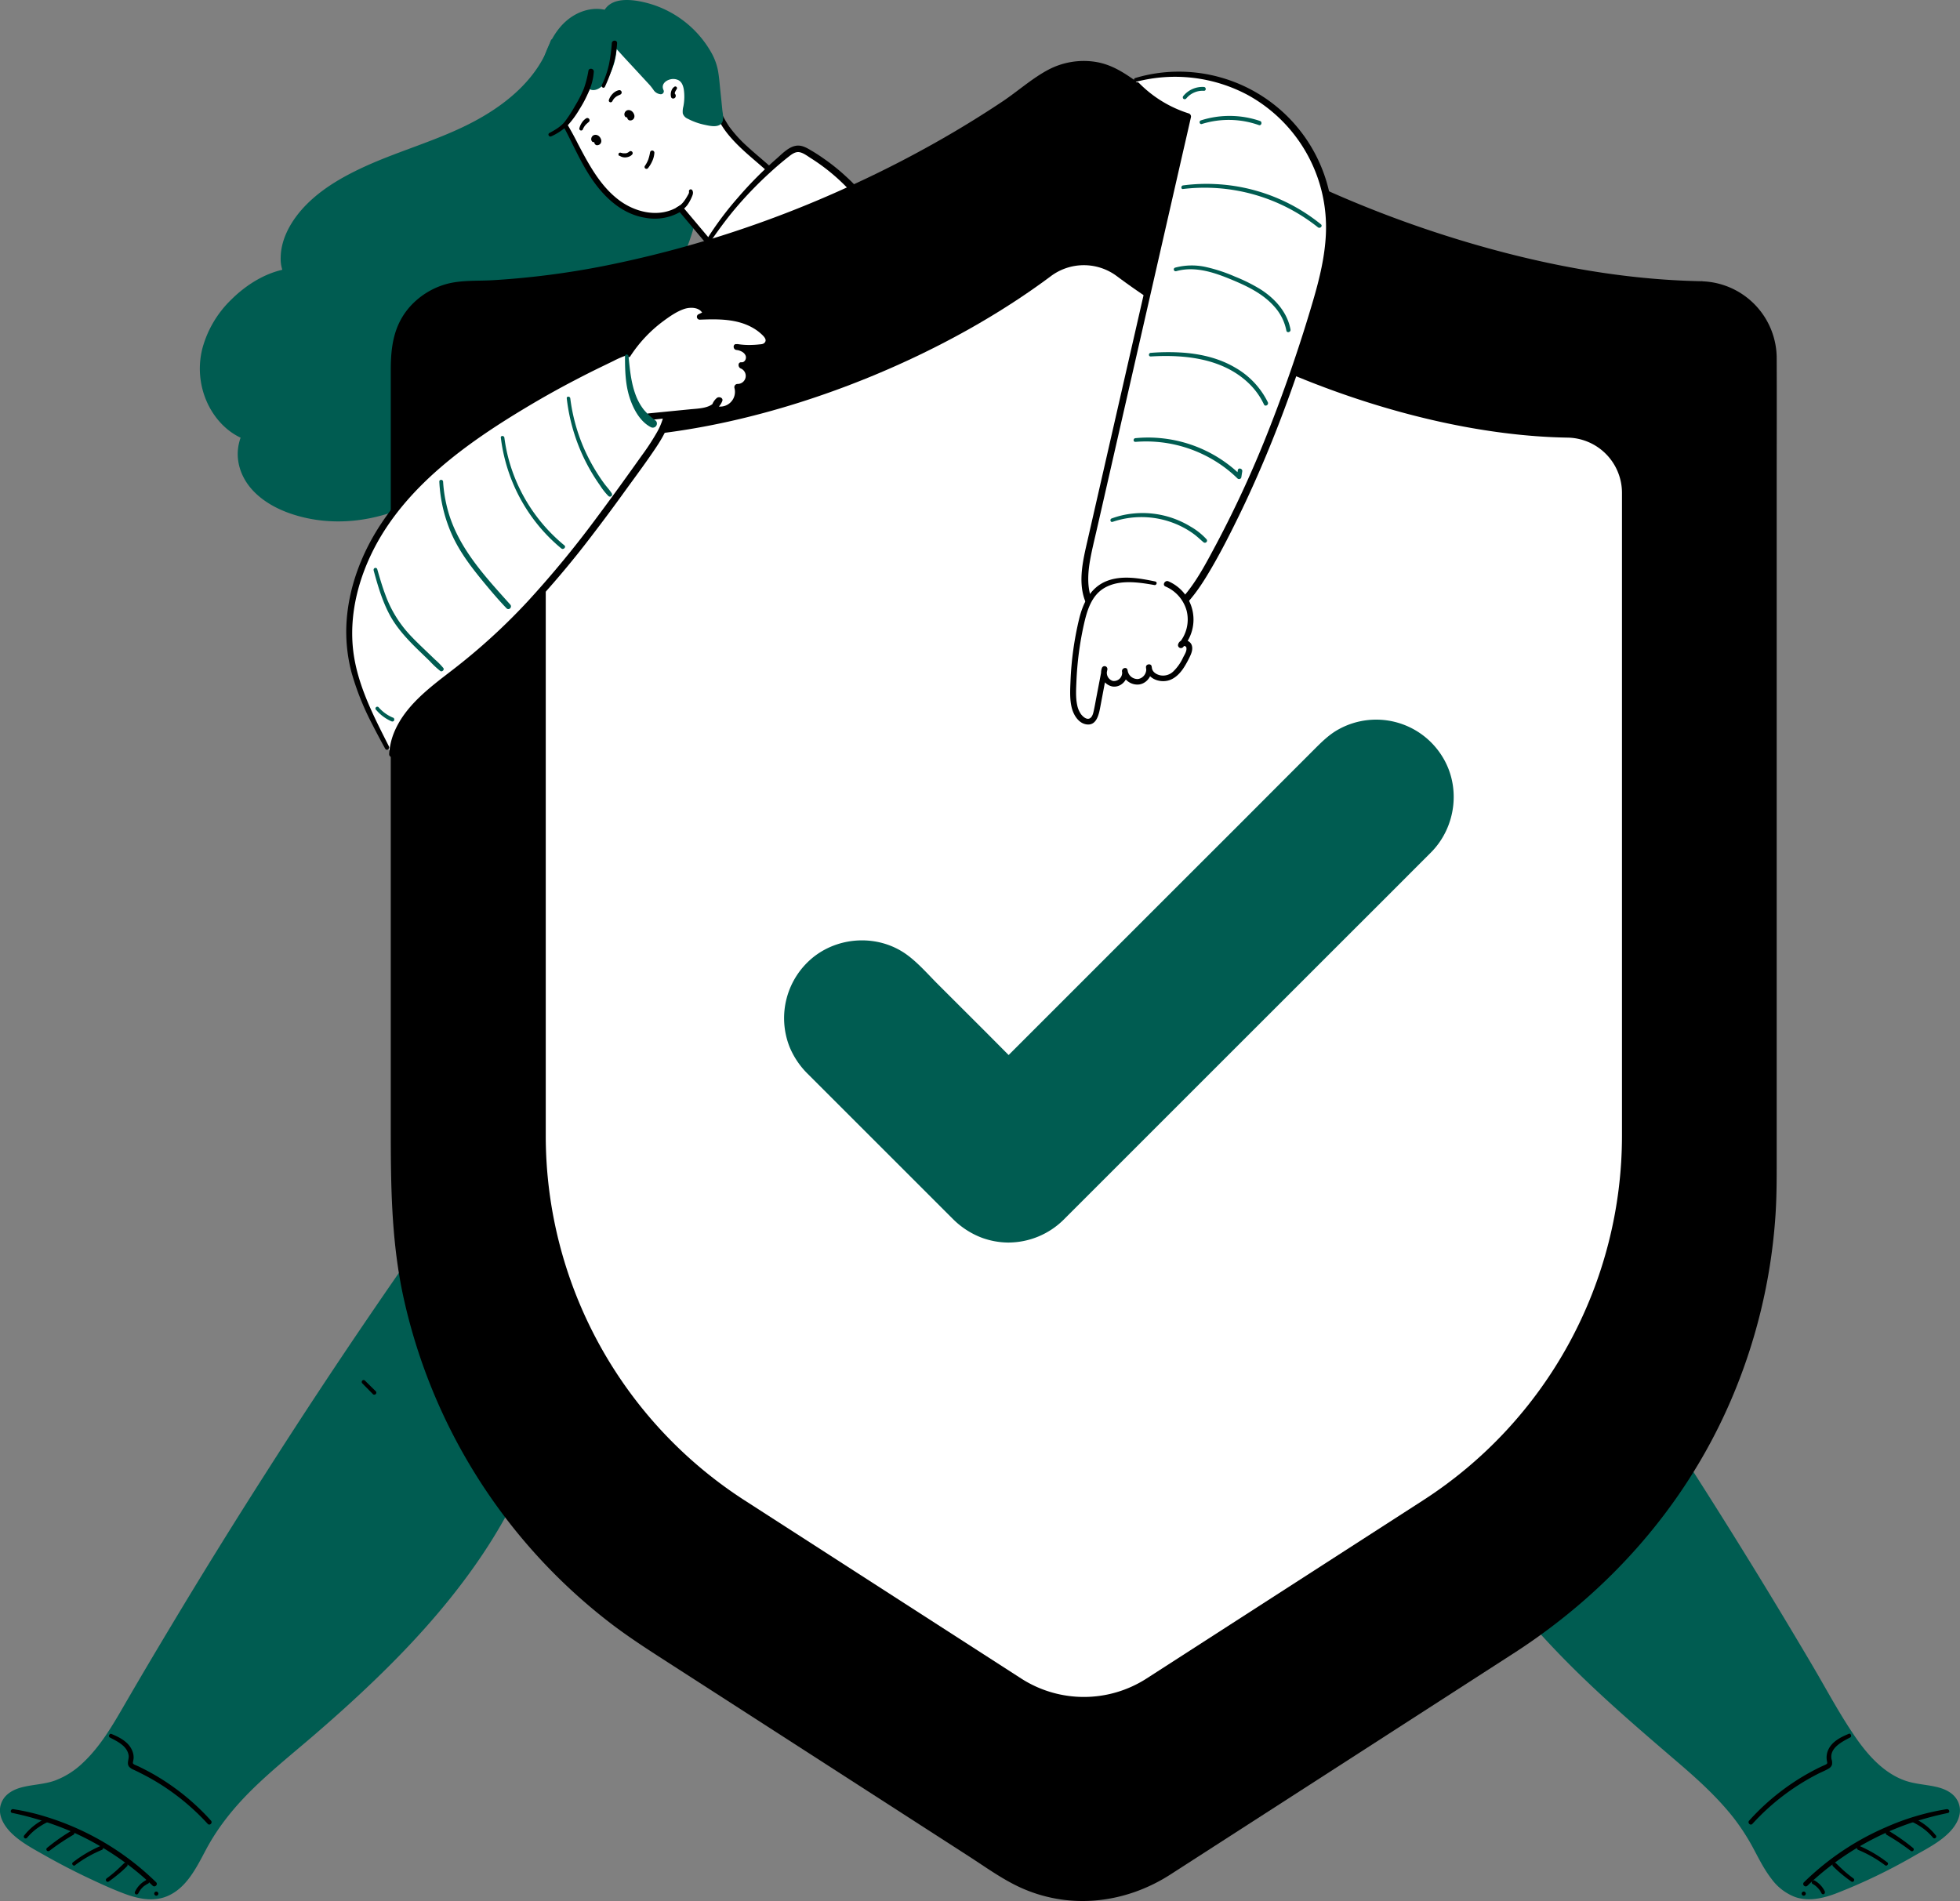 <?xml version="1.0" encoding="UTF-8"?> <svg xmlns="http://www.w3.org/2000/svg" viewBox="0 0 953.04 924.45"><rect x="0" y="0" width="953.04" height="924.45" fill="#808080" stroke="none"/> <defs> <style>.cls-1{fill:#005c51;}.cls-2{fill:#fff;}</style> </defs> <g id="Слой_2" data-name="Слой 2"> <g id="Слой_1-2" data-name="Слой 1"> <path class="cls-1" d="M229.83,570Q138.93,696.63,60.7,831.7c-9.19,15.87-20.36,33.4-38.36,36.9-7.46,1.45-17.11,1.34-20.09,8.34-3.11,7.28,4.46,14.44,11.22,18.56a326.81,326.81,0,0,0,43.62,22.29c6.82,2.86,14.33,5.52,21.46,3.56,11.26-3.1,16.3-15.72,22-25.9,10.55-18.85,27.68-32.94,44.16-46.91C198.47,803,251.91,749.17,265.32,680"></path> <path class="cls-1" d="M228.93,569.46Q203.07,605.39,178.17,642T129.45,716Q105.69,753.13,83,791q-11.43,19-22.6,38.26c-5.79,10-11.71,20.2-20.23,28.12a39.52,39.52,0,0,1-13.66,8.57c-5,1.74-10.33,1.85-15.44,3.1-4.53,1.1-8.88,3.39-10.52,8-1.94,5.48,1.37,10.85,5.2,14.56,4.77,4.6,10.91,7.74,16.63,11q9.53,5.37,19.4,10.09c6.33,3,12.75,6,19.35,8.43,6.15,2.23,13,3.65,19.39,1.28,10.07-3.75,15-14.26,19.74-23.12C106.4,887.82,114.54,878,123.86,869s19.32-17,29.06-25.4c9.44-8.14,18.72-16.46,27.72-25.08,18-17.19,34.9-35.57,49.33-55.86,14.09-19.79,25.8-41.48,32.82-64.81q2.58-8.58,4.3-17.38c.45-2.31-3.08-3.29-3.54-1-4.6,23.53-13.88,45.93-26.37,66.37-12.71,20.8-28.43,39.62-45.38,57.09-17.12,17.67-35.65,33.75-54.35,49.75-9.73,8.3-19.4,16.81-27.58,26.68A103.42,103.42,0,0,0,99.19,894.7c-2.61,4.67-4.91,9.51-7.82,14-2.75,4.25-6.21,8.34-11,10.4-6.31,2.74-13.22,1-19.35-1.33a277.75,277.75,0,0,1-38.49-18.69C17,895.91,11,892.85,6.62,888c-1.82-2-3.48-4.62-3.53-7.43a7.63,7.63,0,0,1,3.38-6.4c4-2.76,9.42-3,14-3.69A38.55,38.55,0,0,0,35,865.21c9.3-5.81,16.06-14.91,21.81-24,7.16-11.39,13.62-23.25,20.46-34.84Q99.31,769,122.4,732.18t47.13-73q24-36,48.89-71.37,6.12-8.67,12.28-17.29c.78-1.09-1-2.13-1.8-1Z"></path> <path d="M5.92,881.61a152,152,0,0,1,29,9.15A136.45,136.45,0,0,1,61,905.89,128.52,128.52,0,0,1,74.22,917c1.1,1.06,2.78-.61,1.68-1.68a132,132,0,0,0-52.58-31.53,110.11,110.11,0,0,0-16.9-4c-1.17-.18-1.72,1.57-.5,1.83Z"></path> <path d="M13.09,893.77a29,29,0,0,1,4.56-4.37,35.73,35.73,0,0,1,5.45-3.32,1,1,0,1,0-1-1.71,28.78,28.78,0,0,0-10.28,8.13.94.94,0,0,0,0,1.27.92.92,0,0,0,1.27,0Z"></path> <path d="M24.1,900a108.51,108.51,0,0,1,11.55-7.72,1.09,1.09,0,1,0-1.12-1.87,93.78,93.78,0,0,0-11.72,8.27.91.91,0,0,0,0,1.28.94.94,0,0,0,1.29,0Z"></path> <path d="M36.43,907.09a59.61,59.61,0,0,1,13-7.46,1,1,0,1,0-.55-1.93,1.07,1.07,0,0,0-.22.1,61.4,61.4,0,0,0-13.27,7.9c-.79.62.28,2,1.09,1.41Z"></path> <path d="M52.84,915q2.4-1.69,4.65-3.55a50.64,50.64,0,0,0,4.27-3.88,1,1,0,1,0-1.46-1.45h0c-1.35,1.29-2.67,2.61-4.08,3.84s-2.82,2.37-4.3,3.46a.94.94,0,0,0-.32,1.25.91.91,0,0,0,1.24.33Z"></path> <path d="M67.23,920.8a11.53,11.53,0,0,1,.89-1.53l.24-.33c.15-.21-.11.14,0-.07l.17-.17c.19-.23.38-.45.59-.66s.4-.4.61-.59l.33-.28.16-.13c.21-.17-.15.11.07,0a10.08,10.08,0,0,1,1.49-.94,1,1,0,0,0,.7-1.23,1,1,0,0,0-1.7-.41,12.13,12.13,0,0,0-5.13,5.47.92.92,0,0,0,.32,1.21.9.9,0,0,0,1.21-.31Z"></path> <path d="M76,921.87a1,1,0,1,0-1-1A1,1,0,0,0,76,921.87Z"></path> <path d="M53.43,844.94c3.66,1.93,8.35,4.06,9.11,8.64.32,1.92-1.15,4,.34,5.69A6.42,6.42,0,0,0,65,860.63c1.08.51,2.15,1,3.22,1.57a110.57,110.57,0,0,1,21.94,14.36A113.7,113.7,0,0,1,101,886.93c1,1.07,2.55-.51,1.58-1.58a112.89,112.89,0,0,0-20-17.55,110.39,110.39,0,0,0-11.37-6.87c-1-.53-2-1-3-1.52s-2-.87-3-1.38c-.65-.41-.65-.63-.52-1.36a14.71,14.71,0,0,0,.26-1.45,8,8,0,0,0-.34-3c-1.47-4.79-6.1-7.24-10.41-9-1-.42-1.69,1.25-.74,1.76Z"></path> <path class="cls-1" d="M723.23,570q90.9,126.64,169.13,261.72c9.19,15.87,20.36,33.4,38.36,36.9,7.46,1.45,17.11,1.34,20.09,8.34,3.11,7.28-4.46,14.44-11.22,18.56A326.81,326.81,0,0,1,896,917.79c-6.82,2.86-14.33,5.52-21.46,3.56-11.26-3.1-16.3-15.72-22-25.9-10.55-18.85-27.68-32.94-44.16-46.91C754.59,803,701.15,749.17,687.74,680"></path> <path class="cls-1" d="M722.33,570.51q25.26,35.32,49.55,71.32t47.65,72.65Q842.74,751,865,788.09q11.19,18.63,22.07,37.4c5.89,10.14,11.53,20.58,19.29,29.45,7.13,8.15,15.89,14,26.71,15.63,4.56.71,10.11.94,13.92,3.85,5.07,3.88,2.8,10.08-.86,14-4.45,4.76-10.53,7.81-16.12,11q-9.36,5.31-19.07,10c-6.38,3.08-12.85,6.12-19.5,8.57-6.11,2.25-13,3.82-19.17.92-9.52-4.48-13.66-15.88-18.5-24.47-6.24-11.06-14.81-20.61-24-29.28s-19.06-16.6-28.6-24.87c-9.28-8-18.4-16.27-27.25-24.78-17.65-17-34.31-35.11-48.44-55.14-13.74-19.47-24.93-40.81-31.72-63.71q-2.49-8.46-4.18-17.12c-.46-2.32-4-1.34-3.54,1,4.69,24,14.46,46.53,27.22,67.28,13,21.08,29,40.19,46.2,57.88C777,823.7,796,840,815,856.3c9.94,8.49,19.75,17.3,27.87,27.6A105.73,105.73,0,0,1,853,899.7c2.54,4.77,5,9.63,8.34,13.93a25.42,25.42,0,0,0,11.6,8.91c6.45,2.22,13.37.64,19.56-1.67a274.37,274.37,0,0,0,38.71-18.62c5.69-3.22,11.79-6.35,16.45-11,3.81-3.82,6.81-9.22,4.62-14.64-1.83-4.52-6.29-6.62-10.78-7.66-5.14-1.18-10.45-1.33-15.45-3.15-10.57-3.84-18.34-12.9-24.48-21.94-7.49-11-13.76-22.88-20.53-34.33q-22.41-38-45.91-75.32t-48.21-74.27q-24.63-36.81-50.27-72.9-6.24-8.79-12.54-17.53c-.78-1.08-2.58,0-1.8,1Z"></path> <path d="M946.64,879.78a119,119,0,0,0-29.59,8.78,131.13,131.13,0,0,0-26.79,15.53,133.52,133.52,0,0,0-13.1,11.25c-1.09,1.07.58,2.74,1.68,1.68a136.56,136.56,0,0,1,51.71-31,161.28,161.28,0,0,1,16.59-4.37c1.22-.26.68-2-.5-1.83Z"></path> <path d="M941.24,892.5A28.6,28.6,0,0,0,931,884.37a1,1,0,0,0-1.36.36,1,1,0,0,0,.36,1.35,35.25,35.25,0,0,1,5.45,3.32,28.15,28.15,0,0,1,4.56,4.37.9.9,0,0,0,1.27-1.27Z"></path> <path d="M930.25,898.7a93.78,93.78,0,0,0-11.72-8.27,1.08,1.08,0,0,0-1.09,1.87h0A107.5,107.5,0,0,1,929,900a.94.94,0,0,0,1.29,0,.91.91,0,0,0,0-1.28Z"></path> <path d="M917.72,905.7a61.08,61.08,0,0,0-13.27-7.88,1,1,0,1,0-1,1.73l.22.1a59.72,59.72,0,0,1,13,7.46c.8.61,1.89-.79,1.09-1.41Z"></path> <path d="M901.14,913.41c-1.48-1.09-2.92-2.25-4.3-3.46s-2.73-2.55-4.08-3.84a1,1,0,0,0-1.45,0,1,1,0,0,0,0,1.46,54.12,54.12,0,0,0,4.27,3.88q2.25,1.86,4.65,3.55a.91.91,0,0,0,1.24-.33.94.94,0,0,0-.32-1.25Z"></path> <path d="M887.36,919.9a12.13,12.13,0,0,0-5.13-5.47,1,1,0,0,0-1.23.7,1,1,0,0,0,.23.94,10.08,10.08,0,0,1,1.49.94c.14.1-.05,0,0,0l.15.13c.12.09.23.19.34.29s.44.4.64.61.39.41.57.63l.15.18.26.36a9.69,9.69,0,0,1,.89,1.53.88.88,0,0,0,1.21.31h0a.92.92,0,0,0,.32-1.21Z"></path> <path d="M877.05,921.87a1,1,0,1,0-1-1A1,1,0,0,0,877.05,921.87Z"></path> <path d="M898.89,843.18c-3.86,1.6-8,3.68-9.86,7.64a9,9,0,0,0-.63,5.85c.12.6.2.87-.37,1.27a8.3,8.3,0,0,1-1.2.58c-1.09.49-2.17,1-3.24,1.54a112.93,112.93,0,0,0-33.06,25.29c-1,1.07.61,2.65,1.58,1.58a111.83,111.83,0,0,1,31.25-24c1.88-1,3.93-1.76,5.76-2.84a3.51,3.51,0,0,0,1.64-1.82,5.08,5.08,0,0,0-.2-2.81c-1-5.49,5.18-8.49,9.09-10.55.94-.5.28-2.19-.74-1.76Z"></path> <path class="cls-1" d="M268.63,19.92c-6.06,21-25.49,35.31-45.36,44.35s-41.47,14.5-60,26.11c-10.34,6.51-19.88,15.39-23.68,27-1.51,4.62-2,9.75-.36,14.31s5.94,8.36,10.8,8.5c3,.09,6.51-2.76,5-5.28a4.7,4.7,0,0,0-2.78-1.75c-9.63-3-20.18.5-28.68,5.92-12.91,8.24-23.07,21.75-24.51,37s7.37,31.66,21.91,36.49c3.21,1.07,7,1.48,9.72-.59s2.52-7.32-.77-8.11a5.79,5.79,0,0,0-4.07.88c-8.36,4.62-10.63,16.5-6.67,25.19s12.57,14.46,21.53,17.76c16,5.89,34,5.25,50.06-.43s30.17-16.16,41.4-29c8.81-10,16.25-23.65,12-36.29-2.41-.25-4.08,2.85-3.28,5.14s3.15,3.66,5.45,4.41c8.87,2.92,18.62-.71,26.41-5.86a71.55,71.55,0,0,0,31-49.53c-1.76,4.6,3.77,9.35,8.64,8.67s8.55-4.7,11.35-8.75c11.87-17.2,15.68-38.66,17.27-59.49,1.2-15.71,1.12-32.36-6.63-46.07S308.85,7.6,294.6,14.32"></path> <path class="cls-1" d="M267.8,19.7C262.11,37.38,247.22,50,231.36,58.59c-18.38,10-39,15-57.71,24.16-9,4.39-17.73,9.7-24.78,16.87-6.69,6.8-12.35,16-12.39,25.83a17.14,17.14,0,0,0,5.34,13c3.23,2.88,8.25,4.75,12.27,2.34a5.64,5.64,0,0,0,3.06-4.82c-.12-2.49-2.3-3.86-4.44-4.53a29.21,29.21,0,0,0-15.08-.33c-9.55,2.11-18.34,7.79-25.21,14.62a51.81,51.81,0,0,0-14,23.67,39.87,39.87,0,0,0,2,25.63c3.3,7.66,9.2,14.46,16.87,17.95,4,1.84,9.1,3.3,13.3,1.07a7.1,7.1,0,0,0,2.94-9.45c-2.53-4.45-8-2.17-11,.33a19.15,19.15,0,0,0-6.16,9.94c-2.26,8.51.58,17.13,6.44,23.49,6.59,7.14,16.1,11.24,25.41,13.38,20.86,4.8,42.85-.2,60.84-11.37a108.69,108.69,0,0,0,22.73-19c6.7-7.32,12.9-16,14.79-26a27.53,27.53,0,0,0-.74-13.84,1.76,1.76,0,0,0-1.66-1.26c-3.29-.15-5.52,3.23-5.15,6.27.44,3.6,3.91,5.72,7.06,6.72,7.51,2.39,15.6.33,22.42-3.12,12.82-6.49,23.29-18,29.73-30.73a72.14,72.14,0,0,0,7.2-22.8,1.72,1.72,0,0,0-3.31-.92c-2,5.79,4.15,11.14,9.63,10.93,6.56-.26,11.17-6.05,14.48-11.07,7.53-11.45,11.72-24.78,14.09-38.19A202.06,202.06,0,0,0,342.83,77a141.58,141.58,0,0,0,.36-21c-.89-12.88-4.61-26.23-14.24-35.37-9.3-8.82-23.08-13.45-35.21-7.84-2.1,1-.27,4.07,1.81,3.1,9.34-4.32,20.36-1,28.11,5C333,28.18,337.5,39.47,339.05,51c1.68,12.49.55,25.46-1,37.9s-4.52,24.84-9.94,36.16a79.12,79.12,0,0,1-5.19,9.13,25.55,25.55,0,0,1-6.32,7.11c-2.35,1.63-5.23,2.56-8,1.27-2.25-1.07-4.15-3.33-3.27-5.9l-3.31-.92a69.79,69.79,0,0,1-28,47c-5.42,3.9-11.69,7.29-18.43,8-3.45.38-7.38.14-10.5-1.52-1.23-.65-2.71-1.73-2.76-3.26,0-1.06.6-2.29,1.76-2.24l-1.66-1.26c2.89,8.77-.09,17.82-4.71,25.41-4.75,7.87-11.32,14.63-18.22,20.56C205.22,240.64,187.39,249,168.41,250a67.75,67.75,0,0,1-28.83-4.6c-7.7-3.11-15.08-8.31-18.72-16-2.91-6.16-2.46-14.52,2-19.88,1.21-1.45,6.45-6.29,7.78-2.88a3.79,3.79,0,0,1-.52,3.49c-1.12,1.45-3.32,1.65-5,1.54-3.76-.24-7.53-2.19-10.56-4.32a30.9,30.9,0,0,1-7.79-8.09,36.16,36.16,0,0,1-6-21.79c.9-17.09,13.69-32.16,28.53-39.58a36.35,36.35,0,0,1,13.18-4,24.76,24.76,0,0,1,6.93.32c1,.2,4.43.62,4.28,2.1s-2.74,2.16-3.93,2.08a9.35,9.35,0,0,1-5.12-2.18c-3.55-2.93-4.8-7.44-4.56-11.9.47-8.74,5.83-16.83,11.85-22.84,6.53-6.5,14.5-11.36,22.69-15.46,17.28-8.65,36.1-13.72,53.4-22.34,14.77-7.36,29-17.72,37.11-32.47a49.29,49.29,0,0,0,4.39-11.09.86.86,0,0,0-1.66-.45Z"></path> <path class="cls-2" d="M270,53c5.57,8,9.43,17.06,14.16,25.6s10.6,16.81,18.94,21.88,19.58,6.31,27.7.9l16.56,19.69a81.53,81.53,0,0,0,33.94-25.65,5,5,0,0,0,1.31-2.73A5,5,0,0,0,381,89.4c-10.09-11.62-25-19.47-31.33-33.49-3.16-7-4.89-14.29-8.74-21-6.11-10.66-15.15-19.79-27.17-23.35-22.48-6.66-57.66,8.14-46.24,36.66"></path> <path d="M269.25,53.48c7,10.51,11.2,22.63,18.25,33.14,6.2,9.26,14.87,17.46,26.26,19.29a25,25,0,0,0,17.77-3.31l-1.67-.22,16.56,19.69a1.36,1.36,0,0,0,1.34.36A84.09,84.09,0,0,0,371,108.29a81.94,81.94,0,0,0,9.5-9.59c1.32-1.6,3.2-3.42,3.47-5.57s-1.24-3.87-2.59-5.38c-5.62-6.27-12.4-11.32-18.54-17a61.79,61.79,0,0,1-8.34-9.29,52.43,52.43,0,0,1-6-12.26,108.8,108.8,0,0,0-5.66-13.79,61.19,61.19,0,0,0-7.34-10.71,45.46,45.46,0,0,0-20.28-14.17C303.66,6.72,290,8.46,279.34,14.29a30.61,30.61,0,0,0-12.41,11.86,24.64,24.64,0,0,0-2.12,17.35,36.85,36.85,0,0,0,1.61,5c.55,1.38,2.83.78,2.27-.63-2.19-5.54-2.94-11.64-.93-17.35a25.12,25.12,0,0,1,9.85-12.08,44.36,44.36,0,0,1,32.92-6.29c16.24,3.36,27.64,17.4,33.27,32.25,1.66,4.37,3.08,8.85,5.13,13.06A44.18,44.18,0,0,0,355.44,67c5.22,6,11.57,10.83,17.44,16.14,1.5,1.35,3,2.73,4.38,4.17s3.07,2.79,3.82,4.48-1.83,4.11-2.9,5.37c-1.36,1.61-2.8,3.18-4.29,4.68a80.57,80.57,0,0,1-21,15.26q-2.86,1.44-5.83,2.64l1.34.36-16.57-19.69a1.35,1.35,0,0,0-1.66-.21c-9.14,6-21.09,3.28-29.33-3-9-6.83-14.48-17.14-19.66-26.94a158.09,158.09,0,0,0-10.35-17.76c-.65-.91-2.17-.06-1.53.9Z"></path> <path class="cls-2" d="M341.62,121.42a186,186,0,0,1,40.7-46.26c1.69-1.37,3.58-2.78,5.75-2.78a9.41,9.41,0,0,1,4.66,1.69,101.67,101.67,0,0,1,19.72,15.26c3.45,3.41,6.78,7.25,7.95,12s-.47,10.37-4.87,12.48"></path> <path d="M342.41,121.88c4.68-6.83,9.39-13.61,14.73-20A186.16,186.16,0,0,1,374.21,84.1c3-2.77,6.16-5.47,9.39-8C385,75,386.76,73.69,388.67,74s3.84,1.8,5.49,2.86A95.47,95.47,0,0,1,413.53,93c2.66,3,5.27,6.61,5.45,10.72.14,3.35-1.17,6.91-4.22,8.6-1.94,1.07-.24,3.8,1.7,2.91a10.91,10.91,0,0,0,6-8.34A16.65,16.65,0,0,0,420,95.63c-2.28-3.84-5.57-7-8.84-10a98.61,98.61,0,0,0-10.81-8.64q-2.82-2-5.81-3.75c-1.86-1.11-3.83-2.3-6.05-2.43-4.3-.24-7.92,3.77-10.9,6.36a186.16,186.16,0,0,0-19,19.2A155.28,155.28,0,0,0,340.91,121a.91.91,0,0,0,1.58.92h-.08Z"></path> <path d="M827.31,139.3c-49-.83-107.81-13.29-167.57-37.8-42.87-17.58-81-39.22-112.26-62.55a34.23,34.23,0,0,0-41,0c-31.25,23.33-69.39,45-112.26,62.55-59.76,24.51-118.53,37-167.57,37.8a34.37,34.37,0,0,0-34.12,34.23V573.18A269.66,269.66,0,0,0,316.11,799.82L488,910.58a72,72,0,0,0,78,0L737.83,799.82A269.64,269.64,0,0,0,861.4,573.18V173.53a34.36,34.36,0,0,0-34.09-34.23Z"></path> <path d="M827.31,136.76c-37.76-.71-75.24-7.68-111.43-18.24a555.26,555.26,0,0,1-114-47.58,481.79,481.79,0,0,1-47.47-30c-7-5-13.44-9.65-22.19-10.92a37,37,0,0,0-22.42,3.86C502,38,495.09,44.2,487.8,49.12Q476.45,56.7,464.64,63.7a540.78,540.78,0,0,1-52.17,27.15,536.8,536.8,0,0,1-118.79,38.48,402.41,402.41,0,0,1-54.36,6.95c-7.77.43-15.86-.19-23.37,2.17a37.33,37.33,0,0,0-16.78,10.86c-7.85,9-9.16,19.5-9.16,30.7V547c0,27.68.1,55,5.84,82.29A273.83,273.83,0,0,0,297,789.47c9.85,7.53,20.3,14.12,30.7,20.83l43.59,28.08,99.56,64.17c8.76,5.64,17.52,12.08,27.15,16.15,23.64,10,49.84,6.56,71.16-7.17L651,858.8,736,804c45.75-29.49,82.56-70.71,104.62-120.69a273.49,273.49,0,0,0,22.74-93c.57-8.87.55-17.74.55-26.62V236c0-20.45.08-40.9,0-61.35a37.52,37.52,0,0,0-36.62-37.86c-3.27-.11-3.26,5,0,5.07,16,.54,29.91,12.43,31.41,28.66.19,2,.14,4,.14,6V534.15c0,20,.74,40.22-.82,60.15a268.58,268.58,0,0,1-81.35,171.61c-23.83,22.87-52.4,39.62-80,57.41l-102.36,66-28.2,18.18c-23.57,15.15-53,16-76.85.93C467,894.37,445,879.94,422.91,865.7l-94.66-61c-11.23-7.24-22.42-14.44-32.87-22.81a268.38,268.38,0,0,1-63.34-73c-25-42.45-37-90.43-37-139.53V174.25a32.12,32.12,0,0,1,10.49-24.17,32.89,32.89,0,0,1,21.08-8.25c8.37-.28,16.71-.61,25.06-1.36a437.33,437.33,0,0,0,53.86-8.41A550.65,550.65,0,0,0,419.42,93.22a535.63,535.63,0,0,0,51-27.06q12-7.23,23.5-15.13c7.07-4.86,14-11.45,22.11-14.42a31.84,31.84,0,0,1,25.55,1.62c7.57,4,14.32,10,21.4,14.83A502.85,502.85,0,0,0,611.64,82,562.52,562.52,0,0,0,723.86,126c33.69,9.16,68.48,15.13,103.44,15.79,3.23.06,3.23-5,0-5.07Z"></path> <path class="cls-2" d="M762,212.81c-38.37-.65-84.35-10.4-131.1-29.57-33.54-13.76-63.38-30.69-87.83-48.94a26.79,26.79,0,0,0-32.1,0c-24.45,18.25-54.29,35.18-87.83,48.94-46.75,19.17-92.73,28.92-131.1,29.57a26.9,26.9,0,0,0-26.67,26.78V552.26A211,211,0,0,0,362,729.58l134.53,86.66a56.3,56.3,0,0,0,61,0L692,729.58a211,211,0,0,0,96.68-177.32V239.59A26.89,26.89,0,0,0,762,212.81Z"></path> <path class="cls-1" d="M490.46,601.7a35.21,35.21,0,0,1-24.93-10.32l-71.47-71.47a35.26,35.26,0,0,1,49.14-50.58q.38.35.72.72l46.54,46.54L644.26,362.8a35.27,35.27,0,1,1,49.85,49.9h0L515.39,591.38a35.21,35.21,0,0,1-24.93,10.32Z"></path> <path class="cls-1" d="M490.46,599.17a33.12,33.12,0,0,1-23.14-9.59L464.77,587l-16-16-22.94-22.94L405.14,527.4c-3.08-3.08-6.17-6.14-9.24-9.24a32.74,32.74,0,0,1,35.49-53.46c7.21,2.91,12.26,8.7,17.62,14l21.84,21.85,16.94,16.93.88.88a2.59,2.59,0,0,0,3.58,0l6.07-6.06,16-16,22.94-22.95,26.58-26.58,27.29-27.28,24.65-24.65,19.08-19.08,10.23-10.23a38,38,0,0,1,5.79-4.95A32.72,32.72,0,0,1,692.14,411l-2.28,2.28-11.55,11.55-19,19L635.17,468,608.36,494.8,581.1,522.06l-25.5,25.5-21.31,21.31-14.76,14.75c-2,2-3.95,4-5.94,5.94a33.16,33.16,0,0,1-23.16,9.61c-3.26,0-3.27,5.09,0,5.07a38.34,38.34,0,0,0,26.73-11.08l1.64-1.64,10.64-10.64L548,562.33l23.93-23.93,27-27,27.72-27.7,26-26L674.37,436l15.16-15.18c2.1-2.1,4.21-4.19,6.3-6.3,12.31-12.42,14.71-32.28,5.19-47.08a37.77,37.77,0,0,0-49.82-12.94c-5.05,2.7-8.88,6.66-12.86,10.63l-14.59,14.6L601.53,402,575,428.49l-27.7,27.7-25.5,25.51-20.1,20.1-11.54,11.54-1.51,1.51h3.58l-12.92-13L456.12,478.7c-4.78-4.78-9.42-10.17-14.88-14.22-13.37-9.93-32.37-9.44-45.44.72A38.06,38.06,0,0,0,384,509.3a39.7,39.7,0,0,0,8.67,12.83l4.42,4.42,18.81,18.81,23.75,23.74,19,19,4.58,4.57a39.86,39.86,0,0,0,14,9.17,38.32,38.32,0,0,0,13.27,2.41c3.19,0,3.2-5.06-.07-5.08Z"></path> <path class="cls-1" d="M297,10.75a32.31,32.31,0,0,1-3.66,28.37,8.48,8.48,0,0,1-2.8,2.85,3.53,3.53,0,0,1-3.8-.1c-1.8-1.44-1-4.3-.1-6.42.82,3.88-1.19,7.75-3.28,11.13-3.15,5.1-6.69,10.06-11.36,13.82a7.51,7.51,0,0,1-3.86,1.91,5.55,5.55,0,0,1-4.94-2.9,13.2,13.2,0,0,1-1.48-5.8c-.58-8,1-16,3.44-23.54,2.16-6.67,5.15-13.3,10.22-18.15s12.56-7.65,19.28-5.62a8.79,8.79,0,0,1,5.76-4.47,19.17,19.17,0,0,1,7.47-.24,49.57,49.57,0,0,1,36,23.62,29.94,29.94,0,0,1,3.14,7,41.57,41.57,0,0,1,1.25,7.6L350.08,57a3.11,3.11,0,0,1-.13,1.68c-.51,1.07-2,1.22-3.15,1.14a29.41,29.41,0,0,1-11.8-3.4,3.08,3.08,0,0,1-1.47-1.38,3.66,3.66,0,0,1,0-1.86c.66-4,1.28-8.72-.28-12.62-2.81-7-15.26-3.07-11.82,3.84-2.41-.46-2-1.45-3.63-3.25L303.13,25.23c-2.32-2.52-4.7-5.15-5.74-8.4"></path> <path class="cls-1" d="M296.17,11A32.26,32.26,0,0,1,296,31.1c-1.05,3.06-2.61,6.53-4.92,8.86-.91.9-3.11,2-3.87.31-.54-1.22.18-3,.66-4.12l-2.54-.33c.66,3.62-1.31,7.08-3.15,10a67.34,67.34,0,0,1-6,8.45A41.08,41.08,0,0,1,272.61,58c-1.15,1-2.53,2.41-4.09,2.79-3.78.93-5.12-4-5.37-6.76-.67-7.53.69-15.09,2.88-22.26,1.94-6.36,4.55-12.79,9.13-17.74,4.77-5.16,12.1-8.49,19.12-6.44a1.37,1.37,0,0,0,1.52-.62c2.64-5.18,9.51-4.51,14.3-3.62a47.47,47.47,0,0,1,13.15,4.54,48.08,48.08,0,0,1,20.18,19.72c2.87,5.36,3.2,11.2,3.83,17.13.33,3.12.64,6.23,1,9.34l.24,2c0,.39.4,1.79.07,2.14-.59.63-2.6.18-3.31.1a27.23,27.23,0,0,1-8-2.27c-.93-.43-2.52-.86-2.48-2a38.19,38.19,0,0,1,.59-4.08c.47-4.1.6-9.8-2.92-12.69a8.75,8.75,0,0,0-9.56-.6A6.28,6.28,0,0,0,320,45.06l.07.15,1.64-2.14A2.16,2.16,0,0,1,320,41.86a23.22,23.22,0,0,0-2.51-3.16l-7-7.61-6.77-7.39c-2-2.18-4-4.45-5-7.29-.61-1.78-3.43-1-2.83.77a23.26,23.26,0,0,0,5,7.85c2.44,2.74,4.95,5.41,7.44,8.1L316,41.44a30.48,30.48,0,0,1,2,2.64,4.7,4.7,0,0,0,2.91,1.7,1.49,1.49,0,0,0,1.82-1,1.44,1.44,0,0,0-.1-1c-1.25-2.63.89-4.61,3.33-5.19a5.77,5.77,0,0,1,3.9.39c1.65.86,2.25,2.57,2.6,4.3a24.55,24.55,0,0,1-.16,8.42,9.66,9.66,0,0,0-.3,3.47,4.21,4.21,0,0,0,2.49,2.61,31.11,31.11,0,0,0,8,2.88c2.26.48,5.46,1.3,7.58,0,2.44-1.51,1.33-5.23,1.12-7.54-.31-3.28-.67-6.56-1-9.83-.31-2.94-.53-5.9-1.05-8.8a29.13,29.13,0,0,0-3-8.44A50.78,50.78,0,0,0,309.43.37c-5.67-.83-12.94-.69-15.89,5.23L295.07,5c-7.1-2-14.66.63-20,5.43-5.69,5.1-8.92,12.37-11.24,19.5-2.62,8.11-4.44,17-3.26,25.59.48,3.5,2.33,7.36,6.15,8.1s7.09-2.62,9.5-5.1a62.27,62.27,0,0,0,8.08-10.69c2.41-3.86,4.61-8.07,3.75-12.75a1.4,1.4,0,0,0-1.74-1,1.41,1.41,0,0,0-.8.62c-1.05,2.46-2.08,5.86.23,8,2.66,2.45,6.24.42,8.06-2a32.39,32.39,0,0,0,6.07-19,31.68,31.68,0,0,0-2-11.24c-.38-1-2-.62-1.65.45Z"></path> <path d="M328,42.16a3.37,3.37,0,0,0-1.06,1,5.24,5.24,0,0,0-.64,4,1,1,0,0,0,.48.62,1.17,1.17,0,0,0,.8.11,1.29,1.29,0,0,0,1-1.34,1.35,1.35,0,0,0-.37-.9,1.28,1.28,0,0,0-.88-.39,1,1,0,0,0-1,.86,1,1,0,0,0,.71,1.08.76.76,0,0,1-.58-.5v-.3c0,.09,0,0,.07-.17s.16-.2.09-.13c.4-.18.51-.25.33-.2l1.28.72c0-.17-.08-.34-.11-.5v-.31a4.51,4.51,0,0,1,0-.52v-.06l.06-.27a.29.29,0,0,1,.07-.23.39.39,0,0,0,.1-.26s-.09.19,0,.06l.05-.11c0-.08.08-.16.13-.24a8,8,0,0,1,.55-.9.82.82,0,0,0-.13-1,.85.85,0,0,0-1-.13Z"></path> <path d="M268,66.32A28.49,28.49,0,0,0,276,61a46.38,46.38,0,0,0,5.85-8,57.17,57.17,0,0,0,4.51-8.68,27.67,27.67,0,0,0,2.38-9.57c0-1.47-2.32-1.86-2.62-.36a49.65,49.65,0,0,1-2.26,8.8,60.09,60.09,0,0,1-4.23,8.26,66.23,66.23,0,0,1-5.06,7.8c-2,2.42-4.76,4-7.45,5.44-1,.58-.12,2.12.94,1.59Z"></path> <path d="M294.14,42.19a74.37,74.37,0,0,0,3.92-10.29,44.48,44.48,0,0,0,2-10.9c.09-1.65-2.44-1.63-2.57,0a82.5,82.5,0,0,1-1.39,10.37,45.61,45.61,0,0,1-3.48,10c-.46,1,1,1.86,1.48.86Z"></path> <path d="M289.74,68.23v.24c0-.12.05-.23.05-.36a1.85,1.85,0,0,0-.07-.41V68a.43.43,0,0,1,0-.16v.11l-.11.27a.72.72,0,0,1,.12-.21l-.18.24a.73.73,0,0,1,.19-.2l-.24.19a1.2,1.2,0,0,1,.21-.13l-.3.13.4-.16-.31.13.22-.06h-.49a1,1,0,0,1,.3.08l-.32-.13a.74.74,0,0,1,.27.16l-.27-.21a1.64,1.64,0,0,1,.3.29l-.21-.27a2.87,2.87,0,0,1,.28.48l-.14-.33a2.39,2.39,0,0,1,.15.54l0-.38a1.93,1.93,0,0,1,0,.34l0-.39a1.21,1.21,0,0,1,0,.18l.14-.34-.06.1.23-.29-.11.1.29-.23-.1.06.34-.14h.11a1.09,1.09,0,0,0-.56.12l-.22.11a1.3,1.3,0,0,0-.67,1.16A1.5,1.5,0,0,0,290,70.59a1.52,1.52,0,0,0,.67,0,2.19,2.19,0,0,0,.5-.14,1.58,1.58,0,0,0,.42-.24,1.79,1.79,0,0,0,.25-.22,3.27,3.27,0,0,0,.29-.39,2.34,2.34,0,0,0,.19-.5,2.19,2.19,0,0,0,0-1.08,3.35,3.35,0,0,0-.25-.69,3.46,3.46,0,0,0-.57-.84,2.46,2.46,0,0,0-.78-.62,2.35,2.35,0,0,0-1.24-.3,2.06,2.06,0,0,0-1.33.53,2.4,2.4,0,0,0-.58.94,3.39,3.39,0,0,0-.1.57,1.81,1.81,0,0,0,.44,1.21,1.19,1.19,0,0,0,1.11.29l.22-.09a.79.79,0,0,0,.25-.23,1.06,1.06,0,0,0,.2-.56Z"></path> <path d="M305.79,56.17v-.11a1.85,1.85,0,0,0-.07-.41v.28a.43.43,0,0,1,0-.16v.3a.78.78,0,0,1,0-.18l-.11.27a.72.72,0,0,1,.12-.21l-.18.23a.69.69,0,0,1,.19-.19l-.25.19.22-.13-.3.13.4-.17-.31.13a.9.9,0,0,1,.22-.06h-.5a.84.84,0,0,1,.31.08l-.32-.14a.92.92,0,0,1,.27.16l-.27-.21a2.13,2.13,0,0,1,.3.3l-.22-.28a2.18,2.18,0,0,1,.29.49l-.14-.33a2.39,2.39,0,0,1,.15.54l-.05-.38a1.82,1.82,0,0,1,0,.33l.05-.38a1.21,1.21,0,0,1-.05.18l.14-.35-.06.1.22-.29-.1.11.29-.23-.1.06.34-.14h.16l.38.06h-.05l-.38-.06a1.12,1.12,0,0,0-.56.13l-.23.1A1.33,1.33,0,0,0,305,57.1a1.45,1.45,0,0,0,1.78,1.44,1.68,1.68,0,0,0,.5-.13,1.61,1.61,0,0,0,.42-.25l.25-.21a2.07,2.07,0,0,0,.48-.9,2.46,2.46,0,0,0,0-1.08,3.09,3.09,0,0,0-.26-.68,3,3,0,0,0-.56-.84,2.69,2.69,0,0,0-2-.93,2,2,0,0,0-1.33.54,2.36,2.36,0,0,0-.58.93,2.13,2.13,0,0,0-.1.57,2.08,2.08,0,0,0,.07.55,1.7,1.7,0,0,0,.37.67,1.19,1.19,0,0,0,1.11.29l.22-.09a.72.72,0,0,0,.25-.24,1,1,0,0,0,.2-.55Z"></path> <path d="M301.29,75.75a4.57,4.57,0,0,0,3,.78,5.39,5.39,0,0,0,1.54-.35,3.88,3.88,0,0,0,1.52-1,1,1,0,0,0-1.21-1.57,2.87,2.87,0,0,0-.4.31c-.11.09.14-.1,0,0l-.12.08-.56.32c-.12.06.17-.07,0,0l-.16.06a1,1,0,0,0-.28.09l-.31.08H303.1a2.36,2.36,0,0,1-.63-.13l-.27-.08H302a.87.87,0,0,0-1.17.3.89.89,0,0,0,.31,1.18Z"></path> <path d="M315,81.87a15.13,15.13,0,0,0,2.13-3.47,11.21,11.21,0,0,0,1.06-4.13,1.07,1.07,0,0,0-1.07-1.07,1.06,1.06,0,0,0-1,.78,24.94,24.94,0,0,1-.9,3.6,14.18,14.18,0,0,1-1.68,3.14.94.94,0,0,0,.24,1.22A1,1,0,0,0,315,81.87Z"></path> <path d="M335,93.18c.19.68-.47,1.58-.78,2.14a21.81,21.81,0,0,1-1.44,2.28,11.85,11.85,0,0,1-1.59,1.81,11,11,0,0,1-2,1.35,1.23,1.23,0,0,0-.49,1.52,1.21,1.21,0,0,0,1.43.7,10.47,10.47,0,0,0,4.78-4.31,21.58,21.58,0,0,0,1.4-2.7c.49-1.11,1-2.3.31-3.46a.87.87,0,0,0-1.19-.32.89.89,0,0,0-.4,1Z"></path> <path d="M283.4,62.89l.07-.16c0-.11-.1.21,0,0l.12-.27q.14-.27.3-.54c.11-.19.23-.38.35-.55l.17-.24c.07-.1-.14.18,0,0l.1-.12a8,8,0,0,1,.85-.89c.15-.14.3-.28.46-.41l.13-.11.16-.13.25-.21a1.1,1.1,0,0,0,.08-1.44,1.07,1.07,0,0,0-1.41-.28,6.92,6.92,0,0,0-2.15,2.19,9,9,0,0,0-1.16,2.59.92.92,0,0,0,.63,1.12.94.94,0,0,0,1.12-.63Z"></path> <path d="M297.65,49.44a7.14,7.14,0,0,1,.73-1.26c.12-.17-.12.14,0,0l.12-.15c.08-.09.16-.19.25-.28s.35-.34.54-.5a.63.63,0,0,0,.12-.1c-.17.21-.09.07,0,0l.31-.22c.21-.13.42-.24.64-.36l.31-.16.17-.08c.21-.1-.26.1,0,0l.57-.23h-.07l.21-.08a1.13,1.13,0,0,0-.6-2.17,6,6,0,0,0-3.13,1.85,7.45,7.45,0,0,0-1.78,3,.88.88,0,0,0,1.61.64Z"></path> <path class="cls-2" d="M188.22,363.56c-7.49-14.21-15.09-28.75-17.55-44.61-3.73-24,4.92-48.71,19.32-68.24s34.13-34.49,54.59-47.55a463.2,463.2,0,0,1,56-30.52c2.46-1.14,5.15-2.27,7.81-1.73,3,.61,5.07,3.12,7,5.47,4.17,5.2,8.48,10.73,9.52,17.32,1.56,9.86-4.53,19.14-10.32,27.27-26.8,37.59-54.14,75.76-90.67,104-14.51,11.21-31.92,23.39-33,41.69"></path> <path d="M189.13,363c-7.9-15.67-16.33-31.71-17.67-49.53-1.23-16.52,3.21-33,10.88-47.59,7.79-14.78,19-27.41,31.56-38.3,12.94-11.2,27.33-20.67,42-29.46Q267.75,191,280,184.64q6.08-3.18,12.24-6.17l6.19-3a40.67,40.67,0,0,1,6.42-2.72,6.23,6.23,0,0,1,5.5.86,19.2,19.2,0,0,1,3.76,3.93,59.62,59.62,0,0,1,6.89,10,20.31,20.31,0,0,1,2.25,11.78,31.39,31.39,0,0,1-4.13,11.46,113.77,113.77,0,0,1-7.07,10.75c-2.45,3.44-4.91,6.89-7.38,10.32q-7.47,10.43-15.14,20.7A497.11,497.11,0,0,1,257,292a297.14,297.14,0,0,1-37,33.82c-11,8.48-23.38,17.56-28.63,31a32.88,32.88,0,0,0-2.14,9.8c-.14,2.1,3.14,2.09,3.27,0,1-14.8,13.21-25.42,24.05-34,6.3-5,12.72-9.73,18.79-15,6.59-5.68,12.9-11.69,19-17.94A456.83,456.83,0,0,0,288.15,260q8-10.44,15.68-21.12c5.12-7.07,10.37-14.09,15.22-21.36,4.62-6.94,8.8-15,7.63-23.64a28.11,28.11,0,0,0-4.62-11.48,66.26,66.26,0,0,0-7.53-9.72c-3.06-3.16-6.87-4.39-11.14-3a55.25,55.25,0,0,0-6.38,2.75q-3.11,1.44-6.19,2.94-12.75,6.18-25.11,13.18A366.81,366.81,0,0,0,220.53,218c-13.41,10.41-25.8,22.42-35.19,36.64-9.29,14-15.59,30.29-16.79,47.16A77.73,77.73,0,0,0,171,327.29a131.54,131.54,0,0,0,10.1,25.12c2,3.94,4.07,7.82,6.2,11.68.66,1.2,2.43.14,1.82-1.06Z"></path> <path class="cls-2" d="M305.72,172.7a64.85,64.85,0,0,1,22-21.54c2.57-1.52,5.37-2.89,8.35-2.94s6.18,1.58,7.09,4.42l-2.94,1.42c6.73-.28,13.6-.39,20.08,1.45a25.89,25.89,0,0,1,12.6,7.73,3.34,3.34,0,0,1-2.1,5.42,43,43,0,0,1-12.72,0c2.46.29,5,1.56,5.89,3.87s-1,5.47-3.42,5.12a5.44,5.44,0,0,1-1.93,10.54,8.62,8.62,0,0,1-11.19,10.54,5.75,5.75,0,0,1,2.21-4.13c-1.5,4.08-6.66,5.15-11,5.6l-23.25,2.42"></path> <path d="M306.53,173.16a66,66,0,0,1,16.1-17.07c3.07-2.26,6.49-4.65,10.14-5.87,3.1-1,7.81-.88,9.13,2.8l.63-1.56-3,1.42a1.39,1.39,0,0,0,.7,2.58c8.81-.36,18.25-.5,26.1,4.13a22,22,0,0,1,4.79,3.75c.93,1,1.75,2.26.57,3.41-.7.69-1.84.66-2.75.76-1.1.12-2.2.19-3.31.22a35.79,35.79,0,0,1-7.16-.43l-.76,2.75c1.82.31,4.08,1,4.84,2.9.56,1.38-.38,3.36-2,3.22-1.84-.17-1.83,2.37-.4,3a3.91,3.91,0,0,1-1.53,7.54,1.57,1.57,0,0,0-1.55,1.59,1.51,1.51,0,0,0,.06.41,7.17,7.17,0,0,1-9.29,8.62l1.16,1.51a4.49,4.49,0,0,1,1.75-3l-2.64-1.54c-1.72,4.35-8.6,4.34-12.41,4.73q-10.17,1-20.27,2c-2.08.21-2.09,3.5,0,3.28,7.58-.83,15.17-1.61,22.76-2.42,5-.53,10.91-1.55,13-6.82.64-1.62-1.57-2.42-2.64-1.53a7.56,7.56,0,0,0-2.67,5.24,1.61,1.61,0,0,0,1.16,1.52,10.18,10.18,0,0,0,13.11-12.47l-1.5,2A7,7,0,0,0,361,176.26l-.4,3c3.28.28,5.57-3.26,5-6.27-.63-3.51-4.27-5.31-7.5-5.65-1.83-.19-1.8,2.65,0,2.85a42.88,42.88,0,0,0,13.09-.09,4.79,4.79,0,0,0,3.78-5.61,4.67,4.67,0,0,0-.27-.9,11.83,11.83,0,0,0-3.51-3.9,26.69,26.69,0,0,0-4.69-3.11,34.57,34.57,0,0,0-11.5-3.46,82.71,82.71,0,0,0-14.76-.34l.7,2.58,2.94-1.42a1.37,1.37,0,0,0,.64-1.56,8.29,8.29,0,0,0-6.5-5.27c-3.54-.62-7,.77-10,2.49a62.29,62.29,0,0,0-16.06,13.12,67.72,67.72,0,0,0-7,9.64.88.88,0,0,0,1.52.89Z"></path> <path class="cls-1" d="M303.9,173.23c0,6.85.16,13.82,2.34,20.4,1.78,5.36,5,11.43,10.28,14.12a2,2,0,0,0,2.4-3.11,32.28,32.28,0,0,1-5.89-5.43,26.54,26.54,0,0,1-3.89-7c-2.3-6.05-2.88-12.62-3.53-19-.1-1.08-1.72-1.13-1.71,0Z"></path> <path class="cls-1" d="M275.58,193.7a91,91,0,0,0,12.49,36.73q1.74,2.88,3.68,5.61a30.71,30.71,0,0,0,4.07,5.16,1.06,1.06,0,0,0,1.5,0,1,1,0,0,0,.16-1.24c-1.07-1.77-2.6-3.32-3.82-5s-2.41-3.44-3.52-5.22a91,91,0,0,1-6-11.29,88.5,88.5,0,0,1-6.84-24.71C277.16,192.62,275.46,192.6,275.58,193.7Z"></path> <path class="cls-1" d="M243.53,212.88a83.23,83.23,0,0,0,19.39,44,82,82,0,0,0,10,9.81c1,.86,2.55-.64,1.49-1.5a81.9,81.9,0,0,1-26.27-39.07,80.43,80.43,0,0,1-2.89-13.28c-.14-1.09-1.88-1.11-1.74,0Z"></path> <path class="cls-1" d="M213.62,234.25a71.32,71.32,0,0,0,6.24,26c3.86,8.53,9.6,15.93,15.52,23.11,3.51,4.25,7.1,8.49,10.93,12.46,1.15,1.19,2.9-.59,1.81-1.81-12.11-13.51-25-27.24-30.14-45.09a69.29,69.29,0,0,1-2.53-14.7c-.08-1.16-1.88-1.17-1.83,0Z"></path> <path class="cls-1" d="M181.64,277.23c2,7.36,4.14,14.8,7.75,21.59s9,12.44,14.56,17.84l5,4.83a44.41,44.41,0,0,0,5.16,4.82c.84.6,2.1-.61,1.46-1.46a35,35,0,0,0-4.1-4.16l-4.54-4.36c-2.69-2.58-5.39-5.15-7.91-7.89a57.28,57.28,0,0,1-11.69-19.34c-1.5-4-2.71-8.2-3.91-12.35a.9.9,0,0,0-1.73.48Z"></path> <path class="cls-1" d="M182.82,345.13a20.6,20.6,0,0,0,7.46,5.61,1,1,0,0,0,1.36-.39l0-.08a1,1,0,0,0-.54-1.31l-.1,0a18.88,18.88,0,0,1-6.95-5.07.9.9,0,0,0-1.27,1.27Z"></path> <path d="M176.14,672.7l5,5.06a1,1,0,0,0,1.38.31,1,1,0,0,0,.31-1.38.92.92,0,0,0-.31-.31l-5.07-5a.93.93,0,0,0-1.31,0,1,1,0,0,0,0,1.31Z"></path> <path class="cls-2" d="M552.11,38.87a74.08,74.08,0,0,1,94.33,67.83c.74,15.83-3.6,31.42-8.26,46.57-12.71,41.31-28.2,81.93-49.26,119.66-6.06,10.86-13,21.93-23.88,28s-26.55,5.28-33.61-5c-6-8.72-3.89-20.44-1.53-30.77Q553.73,160.94,577.53,56.7a59.78,59.78,0,0,1-24.76-15.19"></path> <path d="M552.37,39.79a75,75,0,0,1,54.43,6.45,73.43,73.43,0,0,1,37.91,67.46c-.47,11-3.11,21.83-6.2,32.39-6,20.49-12.91,40.75-20.67,60.64a540.08,540.08,0,0,1-26.49,58c-8,14.89-17.59,34.37-35.94,37.82-7.1,1.34-15.32.06-20.61-5.18-6.55-6.48-6.24-16.46-4.77-24.87.89-5.05,2.14-10,3.28-15l3.85-16.85,7.62-33.4,15.31-67.06,15.25-66.8q1.89-8.16,3.73-16.32a1.6,1.6,0,0,0-1.1-1.93A58.63,58.63,0,0,1,553.9,40.42c-1.41-1.43-3.61.78-2.2,2.21a62.28,62.28,0,0,0,25.44,15.59L576,56.29q-7.86,34.41-15.74,68.83l-15.77,69L528.76,263c-2.08,9.08-4.53,19.18-1.46,28.32A22.16,22.16,0,0,0,544.83,306a32.46,32.46,0,0,0,23.24-4.88c8-5.19,13.78-12.93,18.67-20.95,5.5-9,10.36-18.48,15-27.95,4.88-9.9,9.4-20,13.66-30.14,8.48-20.25,15.82-41,22.42-61.88,6.46-20.51,13.17-42,9.14-63.69a74.94,74.94,0,0,0-81.53-61.26A73.22,73.22,0,0,0,551.83,38a1,1,0,0,0,.51,1.83Z"></path> <path class="cls-2" d="M561.53,283.61c-9.58-1.84-20.72-3.26-28,3.21-4.54,4-6.42,10.2-7.76,16.11a157.48,157.48,0,0,0-3.89,33.66c0,4.86.5,10.43,4.43,13.29a4.49,4.49,0,0,0,3.45,1c2.3-.5,3.16-3.26,3.59-5.57l3.81-20a5.18,5.18,0,1,0,9.8,1,5.94,5.94,0,0,0,11.84-1.05,6,6,0,0,0-.12-.74c.09,4.48,6.21,6.69,10.25,4.76s6.31-6.22,8.3-10.23c.76-1.54,1.54-3.32.89-4.91s-3.51-1.94-3.86-.26A18.85,18.85,0,0,0,567.48,284"></path> <path d="M561.74,282.77c-7.59-1.57-16.21-3.16-23.66-.19-7.88,3.14-11.47,10.67-13.37,18.46a155.52,155.52,0,0,0-4.18,30.22c-.17,4.21-.44,8.62.56,12.76.85,3.54,3.26,7.67,7.21,8.25,5.15.76,6.13-5.4,6.82-9.06l3.31-17.57a1.38,1.38,0,0,0-2.66-.73,6.82,6.82,0,0,0,4.21,8.67,6.91,6.91,0,0,0,1,.27c4.43.61,8-3.77,7.27-8-.33-1.78-2.91-1-2.68.74a7.57,7.57,0,0,0,8.51,6.24c4-.69,6.56-4.87,5.9-8.77-.26-1.55-2.82-1.19-2.75.37.28,5.86,7.48,8.2,12.23,6,3-1.37,5.15-4,6.8-6.79a50.31,50.31,0,0,0,2.43-4.59c.75-1.62,1.38-3.43.81-5.22-.91-2.9-5.67-3.77-6.66-.46a1.43,1.43,0,0,0,2.38,1.39,20.29,20.29,0,0,0-7.06-32.06c-1.69-.74-3.17,1.77-1.46,2.51A18,18,0,0,1,577,297a17.75,17.75,0,0,1-3.77,15.84l2.39,1.39c0-.11.29-.09.56,0a.9.9,0,0,1,.71.89c.23,1.53-.91,3.23-1.58,4.54a22.55,22.55,0,0,1-4.81,6.87,7.17,7.17,0,0,1-6.43,1.85c-1.93-.45-3.9-1.71-4-3.88l-2.75.38a4.77,4.77,0,0,1-3.91,5.32,4.85,4.85,0,0,1-5.12-4.28l-2.68.74a4,4,0,0,1-4.47,4.48,4.1,4.1,0,0,1-2.78-5.09,2.53,2.53,0,0,1,.12-.36l-2.66-.73-2.67,13.9c-.42,2.19-.79,4.39-1.27,6.57-.28,1.28-.65,3.09-1.86,3.83-1.58,1-3.53-.8-4.42-2a11.62,11.62,0,0,1-1.84-4.47c-.78-3.73-.5-7.71-.35-11.48a156.28,156.28,0,0,1,3.54-27.25c1.55-7,3.72-14.73,10.51-18.4,7.18-3.89,16.2-2.5,23.86-1.16,1.09.19,1.57-1.45.47-1.68Z"></path> <path class="cls-1" d="M541,253.78a43.61,43.61,0,0,1,34.52,2.8,41.18,41.18,0,0,1,5,3.15c1.64,1.2,3.06,2.61,4.61,3.91a1.05,1.05,0,0,0,1.47,0,1,1,0,0,0,0-1.47,32.31,32.31,0,0,0-7.62-6.05,45.18,45.18,0,0,0-8.63-4.1,44.65,44.65,0,0,0-19.08-2.32,41.8,41.8,0,0,0-10.75,2.43c-1,.38-.6,2,.45,1.65Z"></path> <path class="cls-1" d="M552.06,214.89a64,64,0,0,1,40.21,10.2,60.23,60.23,0,0,1,9.43,7.56,1.13,1.13,0,0,0,1.6,0,1.11,1.11,0,0,0,.28-.48l.46-2.93c.23-1.41-1.93-2-2.16-.6l-.47,2.94,1.88-.5a64.48,64.48,0,0,0-38.85-18,62.46,62.46,0,0,0-12.38,0c-1.12.12-1.14,1.87,0,1.77Z"></path> <path class="cls-1" d="M559.53,173.35c16.67-1,35,.93,47.62,13a34.56,34.56,0,0,1,7.45,10.35c.59,1.26,2.46.16,1.87-1.1a39.32,39.32,0,0,0-15.75-16.76c-7.56-4.5-16.25-6.61-25-7.31a104.43,104.43,0,0,0-16.21.07c-1.11.08-1.13,1.81,0,1.74Z"></path> <path class="cls-1" d="M571.84,131.9c8.82-2.53,17.93.36,26.11,3.72,7.79,3.19,15.84,6.91,21.54,13.3a24.41,24.41,0,0,1,6,11.85c.24,1.33,2.28.77,2-.56-1.53-8.44-7.66-15.15-14.71-19.6a81.24,81.24,0,0,0-12.25-6.09,77.41,77.41,0,0,0-13.76-4.58,31.37,31.37,0,0,0-15.43.23.89.89,0,0,0-.54,1.15.9.9,0,0,0,1,.58Z"></path> <path class="cls-1" d="M575.27,91.91A88.37,88.37,0,0,1,627.94,102a90.06,90.06,0,0,1,12.9,8.54c1,.8,2.48-.61,1.45-1.46a88.14,88.14,0,0,0-51.1-19.55,86.49,86.49,0,0,0-15.92.63c-1.1.15-1.13,1.91,0,1.77Z"></path> <path class="cls-1" d="M584.42,60.29a43.94,43.94,0,0,1,27.69.54c1.27.45,1.82-1.58.56-2a45.75,45.75,0,0,0-28.73-.29c-1.12.36-.65,2.11.48,1.76Z"></path> <path class="cls-1" d="M576.73,48a10.3,10.3,0,0,1,8.65-3.84c1.2.08,1.2-1.8,0-1.87a12,12,0,0,0-10,4.4,1,1,0,0,0,0,1.31,1,1,0,0,0,1.31,0Z"></path> </g> </g> </svg> 